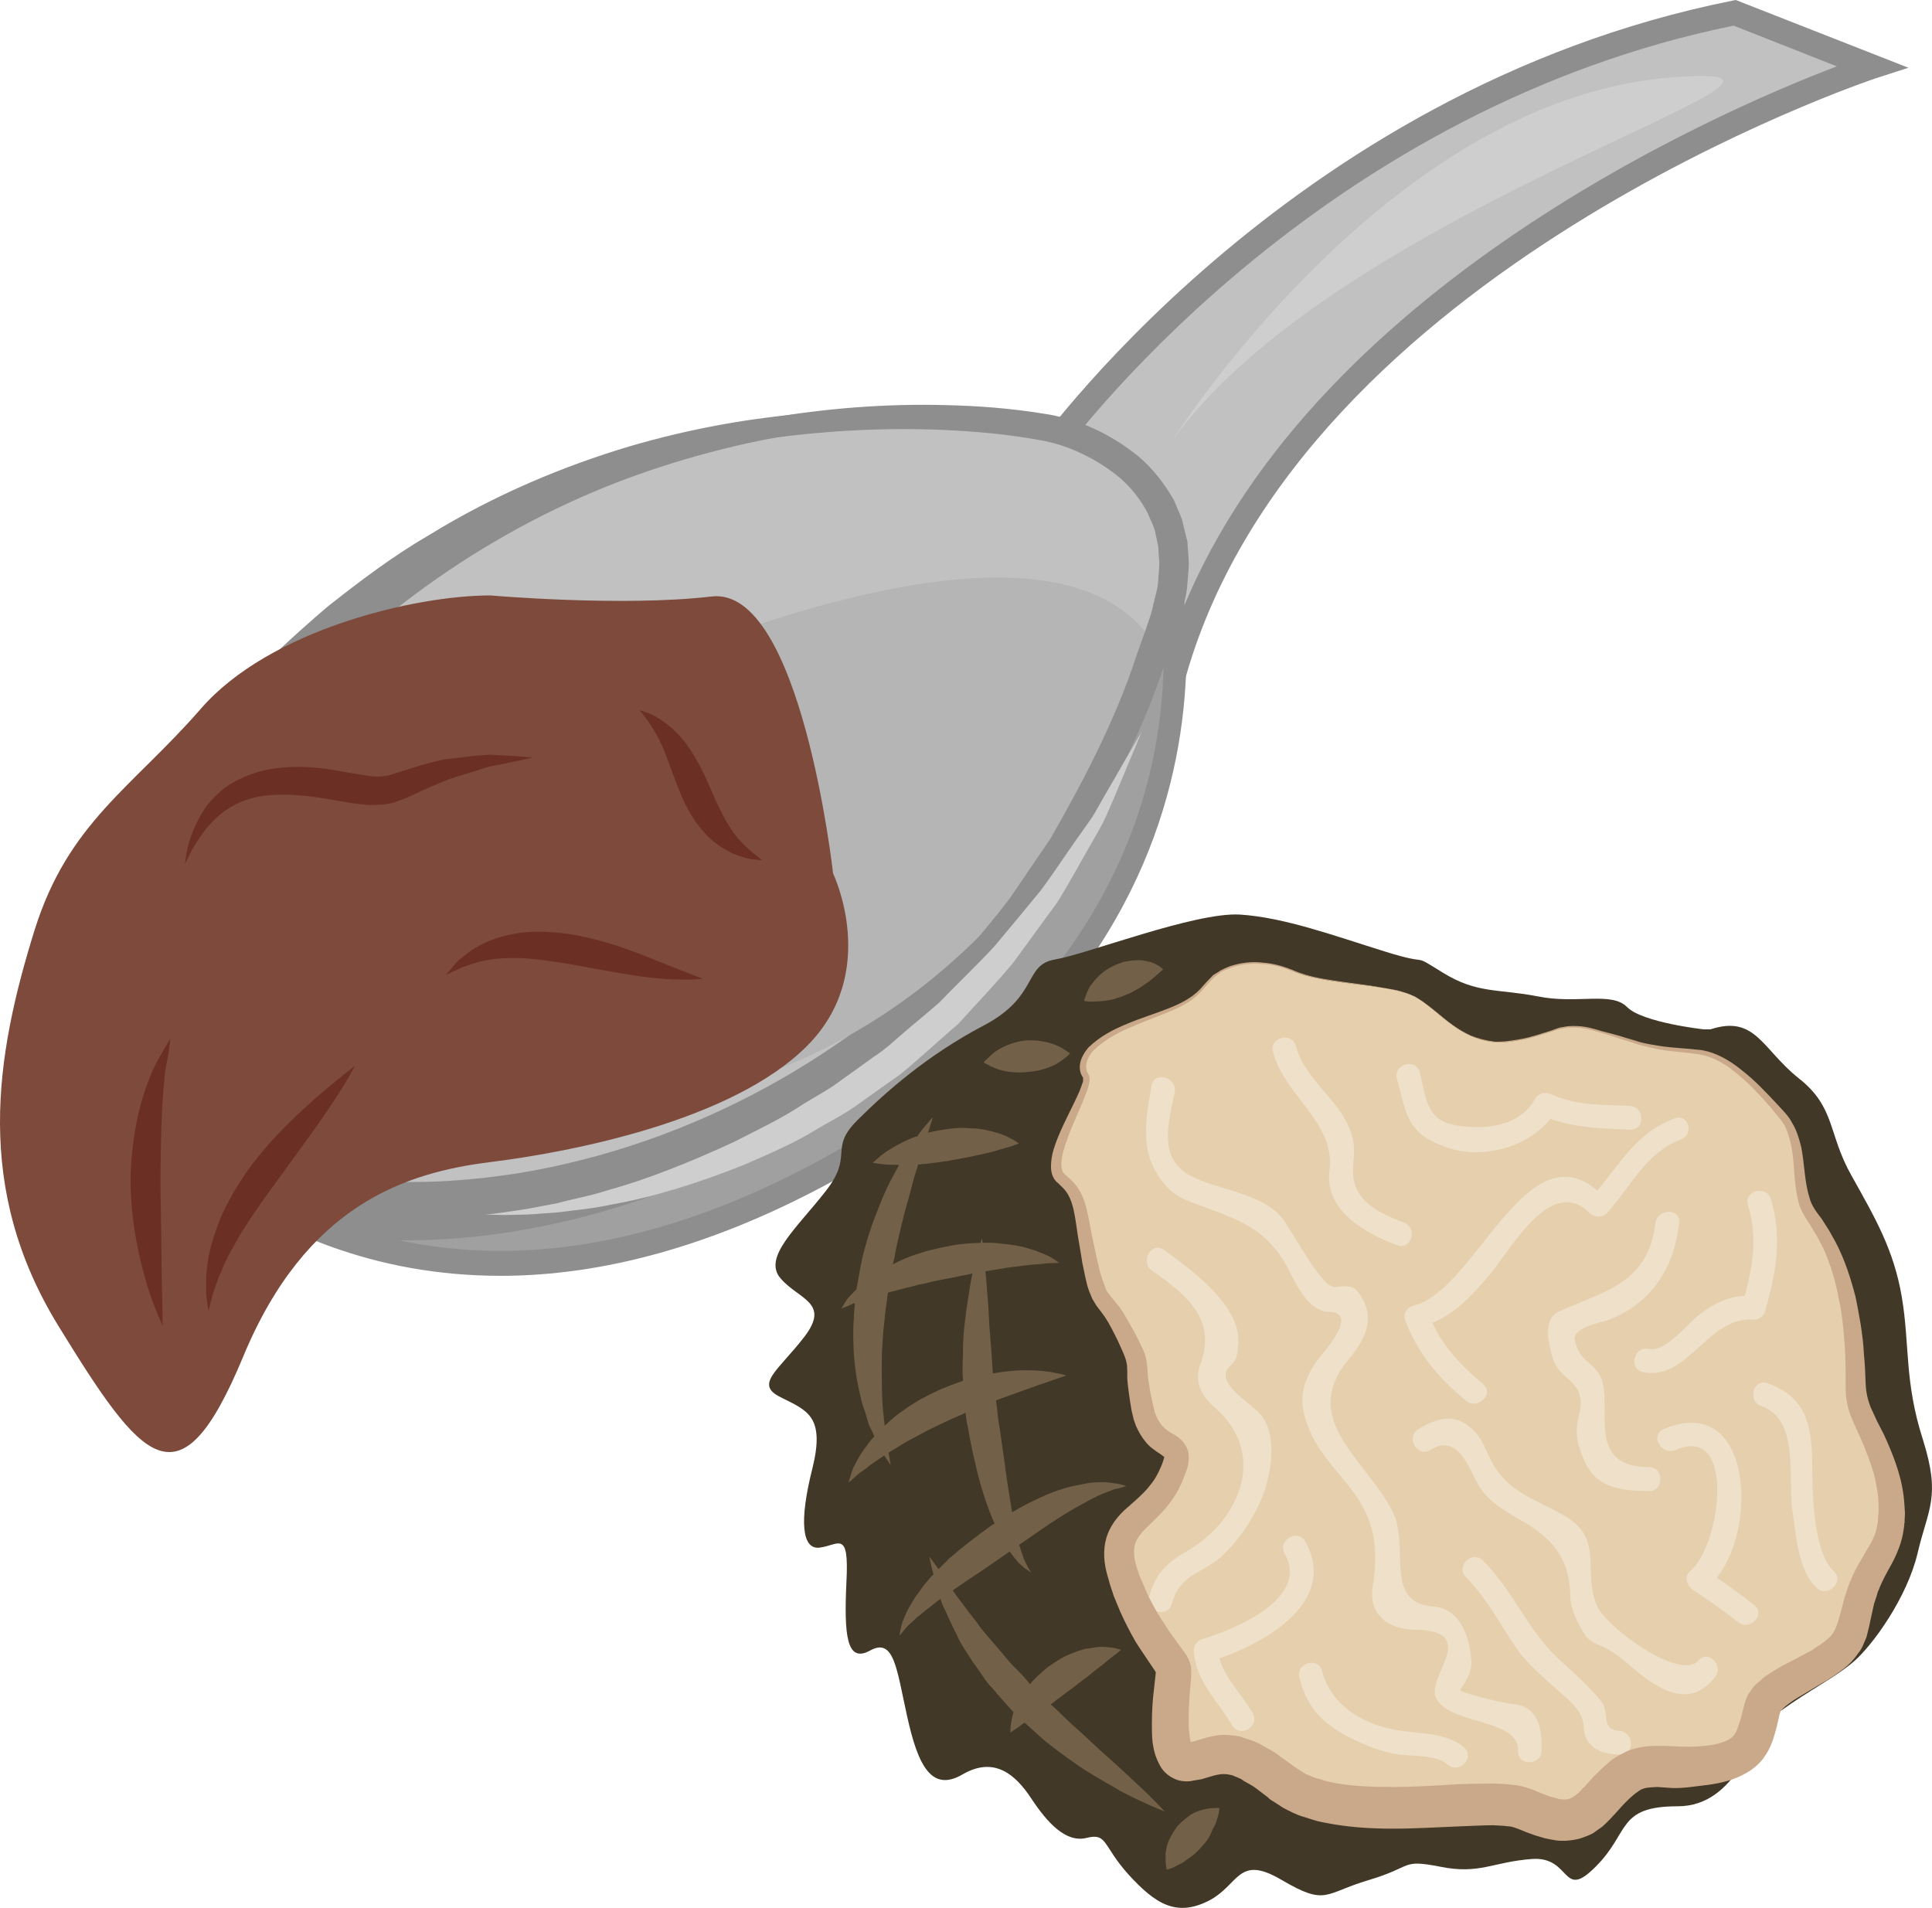 <?xml version="1.0" encoding="UTF-8" standalone="no"?>
<svg
   xmlns:dc="http://purl.org/dc/elements/1.1/"
   xmlns:cc="http://creativecommons.org/ns#"
   xmlns:rdf="http://www.w3.org/1999/02/22-rdf-syntax-ns#"
   xmlns:svg="http://www.w3.org/2000/svg"
   xmlns="http://www.w3.org/2000/svg"
   id="svg81"
   viewBox="0 0 5502.926 5434.342"
   style="clip-rule:evenodd;fill-rule:evenodd;image-rendering:optimizeQuality;shape-rendering:geometricPrecision;text-rendering:geometricPrecision"
   version="1.1"
   height="54.343mm"
   width="55.029mm"
   xml:space="preserve">
 <defs
   id="defs4">
  <style
   id="style2"
   type="text/css">
   <![CDATA[
    .fil7 {fill:#423827;fill-rule:nonzero}
    .fil6 {fill:#6B2F23;fill-rule:nonzero}
    .fil11 {fill:#726148;fill-rule:nonzero}
    .fil4 {fill:#7D4A3B;fill-rule:nonzero}
    .fil1 {fill:#8E8E8E;fill-rule:nonzero}
    .fil2 {fill:#A0A0A0;fill-rule:nonzero}
    .fil3 {fill:#B5B5B5;fill-rule:nonzero}
    .fil0 {fill:#C1C1C1;fill-rule:nonzero}
    .fil10 {fill:#C9A989;fill-rule:nonzero}
    .fil5 {fill:#CECECE;fill-rule:nonzero}
    .fil8 {fill:#E5CFAC;fill-rule:nonzero}
    .fil9 {fill:#EFE0CA;fill-rule:nonzero}
   ]]>
  </style>
 </defs>
 <g
   transform="translate(-7785.112,-11842)"
   id="Vrstva_x0020_1">
  <path
   style="fill:#c1c1c1;fill-rule:nonzero"
   id="path7"
   d="m 10744,13164 c 0,0 706,-1030 1982,-1285 l 391,153 c 0,0 -1647,537 -1987,1724 z"
   class="fil0" />
  <path
   style="fill:#8e8e8e;fill-rule:nonzero"
   id="path9"
   d="m 10787,13165 331,509 c 333,-984 1557,-1513 1899,-1643 l -294,-116 c -1146,234 -1833,1110 -1936,1250 z m 355,675 -440,-676 13,-20 c 7,-10 729,-1045 2004,-1300 l 10,-2 492,193 -93,30 c -17,6 -1633,546 -1964,1700 z"
   class="fil1" />
  <path
   style="fill:#a0a0a0;fill-rule:nonzero"
   id="path11"
   d="m 10894,13290 188,40 c 0,0 383,1139 -969,1860 -1278,681 -1973,-234 -1998,-304 z"
   class="fil2" />
  <path
   style="fill:#8e8e8e;fill-rule:nonzero"
   id="path13"
   d="m 8163,14899 c 77,116 435,506 1048,506 281,0 579,-83 886,-246 1229,-656 1002,-1645 957,-1799 l -154,-33 z m 1048,577 c -728,0 -1109,-520 -1129,-578 l -9,-28 2815,-1617 221,46 6,19 c 4,12 377,1176 -985,1903 -318,169 -627,255 -919,255 z"
   class="fil1" />
  <path
   style="fill:#c1c1c1;fill-rule:nonzero"
   id="path15"
   d="m 10789,13065 c 0,0 -1532,-345 -2523,1111 -991,1457 2139,1703 2838,-573 135,-439 -315,-538 -315,-538 z"
   class="fil0" />
  <path
   style="fill:#8e8e8e;fill-rule:nonzero"
   id="path17"
   d="m 10789,13065 c 0,0 29,4 81,24 51,20 130,55 201,138 34,43 62,99 74,166 12,67 3,140 -14,215 -40,146 -98,309 -183,480 -85,171 -201,349 -351,518 -151,169 -338,328 -559,457 -221,129 -474,230 -751,280 -138,25 -282,37 -428,30 -147,-8 -297,-34 -442,-95 -142,-60 -281,-159 -358,-306 -39,-73 -60,-153 -65,-232 -5,-80 5,-157 24,-229 19,-72 47,-139 79,-202 32,-63 69,-121 107,-178 78,-107 158,-211 245,-304 85,-95 177,-178 269,-257 95,-75 188,-145 286,-202 193,-119 389,-199 572,-254 368,-108 680,-111 890,-97 105,8 186,20 241,30 54,10 82,18 82,18 0,0 -29,-5 -83,-11 -55,-5 -137,-11 -241,-10 -208,1 -514,26 -863,150 -347,123 -733,357 -1047,728 -80,90 -152,191 -224,296 -67,103 -128,215 -156,334 -30,117 -25,239 31,340 54,103 158,180 277,231 120,51 253,75 385,83 132,8 264,-2 392,-22 257,-42 497,-130 708,-245 211,-115 394,-258 545,-412 150,-154 269,-319 361,-479 91,-160 158,-315 205,-455 21,-68 33,-134 27,-195 -7,-60 -28,-113 -56,-155 -60,-83 -134,-124 -183,-147 -49,-24 -78,-31 -78,-31 z"
   class="fil1" />
  <path
   style="fill:#b5b5b5;fill-rule:nonzero"
   id="path19"
   d="m 9218,13926 c 0,0 1526,-799 1860,-241 0,0 -414,1461 -1956,1312 z"
   class="fil3" />
  <path
   style="fill:#7d4a3b;fill-rule:nonzero"
   id="path21"
   d="m 10158,14330 c 0,0 -91,-819 -346,-789 -255,30 -630,-3 -630,-3 -216,0 -630,98 -825,323 -196,225 -377,324 -473,629 -113,362 -173,737 67,1128 240,390 345,525 526,90 180,-436 465,-526 705,-556 241,-30 691,-120 901,-330 211,-210 75,-492 75,-492 z"
   class="fil4" />
  <path
   style="fill:#8e8e8e;fill-rule:nonzero"
   id="path23"
   d="m 8811,13577 c 0,0 16,-13 47,-37 31,-24 76,-61 136,-105 123,-83 308,-200 561,-291 63,-22 129,-46 201,-63 70,-20 145,-34 223,-49 156,-26 325,-41 503,-36 89,2 181,9 274,24 98,14 192,57 273,123 40,34 73,77 100,124 10,26 24,50 28,77 l 10,40 3,41 c 3,28 -1,54 -3,81 -1,28 -10,53 -15,79 -5,27 -15,51 -23,75 l -26,72 c -64,196 -159,375 -258,542 -28,40 -55,79 -83,119 -13,19 -27,39 -40,58 -15,18 -31,36 -46,54 -30,36 -59,71 -89,106 -32,33 -64,64 -96,96 -254,252 -546,406 -798,494 -255,88 -474,107 -623,105 -37,-2 -70,0 -99,-3 -28,-4 -52,-6 -72,-8 -39,-5 -59,-7 -59,-7 0,0 20,1 59,3 20,1 44,2 73,4 28,2 61,-2 98,-3 148,-5 363,-34 608,-131 244,-96 522,-255 763,-505 30,-31 61,-62 91,-94 28,-35 56,-70 85,-105 14,-17 28,-35 42,-53 13,-19 26,-38 39,-57 26,-38 52,-77 79,-116 93,-163 185,-336 247,-527 l 25,-70 c 8,-24 17,-47 21,-70 5,-22 13,-45 14,-67 1,-23 5,-45 2,-67 l -2,-33 -7,-32 c -3,-22 -15,-40 -22,-60 -20,-38 -46,-72 -79,-101 -66,-55 -150,-96 -233,-109 -88,-16 -177,-24 -263,-28 -174,-8 -339,2 -492,22 -77,12 -151,23 -220,41 -71,14 -137,35 -200,54 -252,79 -440,186 -567,262 -62,40 -108,75 -141,97 -32,22 -49,34 -49,34 z"
   class="fil1" />
  <path
   style="fill:#cecece;fill-rule:nonzero"
   id="path25"
   d="m 11123,13099 c 0,0 607,-969 1417,-1036 646,-54 -932,354 -1417,1036 z"
   class="fil5" />
  <path
   style="fill:#cecece;fill-rule:nonzero"
   id="path27"
   d="m 11037,13926 c 0,0 -13,32 -37,89 -12,29 -27,64 -44,105 -9,20 -18,42 -29,65 -12,22 -25,45 -39,69 -28,49 -57,103 -92,159 -39,53 -80,110 -124,170 -47,57 -102,114 -156,174 -31,27 -62,54 -93,82 -32,27 -62,57 -99,81 -35,25 -69,49 -104,74 -34,24 -71,42 -106,63 -69,43 -142,73 -210,103 -138,55 -267,94 -377,113 -55,12 -106,16 -150,22 -44,3 -82,7 -113,7 -31,1 -55,1 -72,0 -16,0 -25,-1 -25,-1 0,0 9,0 25,-2 16,-2 40,-5 71,-10 30,-4 67,-12 110,-20 43,-12 92,-20 144,-37 106,-29 228,-77 358,-137 64,-33 133,-65 198,-108 33,-21 69,-39 101,-63 33,-24 66,-47 100,-72 35,-22 64,-51 95,-77 31,-26 61,-51 91,-77 54,-56 109,-108 158,-161 46,-55 90,-108 131,-158 38,-51 71,-102 103,-147 16,-22 31,-44 45,-64 13,-21 24,-42 35,-61 22,-38 41,-70 56,-97 32,-54 49,-84 49,-84 z"
   class="fil5" />
  <path
   style="fill:#6b2f23;fill-rule:nonzero"
   id="path29"
   d="m 8248,15618 c 0,0 -5,-11 -13,-30 -8,-20 -20,-49 -31,-86 -22,-73 -46,-177 -47,-295 1,-118 25,-225 55,-296 13,-37 32,-63 41,-82 l 17,-28 c 0,0 -1,12 -4,33 -2,21 -11,50 -13,87 -8,74 -10,175 -11,286 2,112 3,214 4,289 1,37 2,68 2,89 0,21 0,33 0,33 z"
   class="fil6" />
  <path
   style="fill:#6b2f23;fill-rule:nonzero"
   id="path31"
   d="m 8796,14878 c 0,0 -22,43 -64,106 -42,64 -104,147 -169,237 -33,45 -63,88 -88,128 -24,41 -46,79 -59,113 -8,16 -13,32 -18,46 -5,14 -8,26 -11,36 -5,21 -8,32 -8,32 0,0 -2,-11 -5,-33 -2,-11 -2,-24 -2,-39 0,-16 0,-34 3,-53 4,-40 17,-85 36,-134 20,-48 49,-98 83,-146 70,-95 149,-165 206,-215 58,-49 96,-78 96,-78 z"
   class="fil6" />
  <path
   style="fill:#6b2f23;fill-rule:nonzero"
   id="path33"
   d="m 9303,14000 c 0,0 -16,3 -44,9 -14,3 -31,7 -51,11 -9,2 -20,3 -31,6 -11,3 -22,7 -34,11 -24,7 -50,15 -78,24 -26,11 -54,22 -84,36 -15,7 -31,15 -49,22 -9,3 -18,7 -29,10 -11,2 -23,5 -34,5 -10,0 -21,1 -32,1 -10,-1 -20,-2 -31,-3 -20,-2 -38,-6 -58,-9 -75,-14 -143,-22 -204,-15 -30,3 -57,11 -81,22 -24,11 -45,26 -62,42 -35,32 -55,68 -70,92 -12,26 -20,40 -20,40 4,1 -2,-67 58,-160 16,-22 38,-45 65,-64 28,-18 61,-33 97,-42 73,-18 154,-13 231,2 19,3 38,7 55,9 l 26,4 22,1 c 7,0 13,-2 20,-2 7,-1 15,-4 22,-6 16,-5 32,-10 48,-15 32,-11 65,-19 95,-26 31,-3 59,-7 85,-10 13,-1 26,-2 37,-3 12,-1 23,1 33,1 21,1 39,2 53,3 29,2 45,4 45,4 z"
   class="fil6" />
  <path
   style="fill:#6b2f23;fill-rule:nonzero"
   id="path35"
   d="m 9787,14630 c 0,0 -44,5 -115,0 -70,-5 -165,-24 -265,-42 -49,-8 -96,-15 -138,-17 -42,-1 -80,1 -112,9 -16,3 -30,9 -43,13 -13,4 -23,9 -32,13 -17,8 -27,13 -27,13 0,0 7,-8 20,-23 6,-8 14,-18 26,-26 11,-9 24,-21 40,-29 32,-20 75,-34 124,-42 49,-6 103,-3 157,6 108,20 196,58 260,84 64,25 105,41 105,41 z"
   class="fil6" />
  <path
   style="fill:#6b2f23;fill-rule:nonzero"
   id="path37"
   d="m 9956,14292 c 0,0 -9,0 -23,-2 -16,-1 -37,-7 -63,-18 -25,-13 -56,-31 -80,-60 -26,-28 -47,-64 -63,-101 -31,-74 -48,-136 -73,-178 -12,-22 -24,-39 -33,-50 -9,-12 -14,-18 -14,-18 0,0 8,2 22,7 14,5 34,16 56,33 23,17 46,42 66,72 20,30 38,65 53,100 30,70 56,124 90,161 17,17 32,31 44,40 11,9 18,14 18,14 z"
   class="fil6" />
  <g
   id="_530388144">
   <path
   style="fill:#423827;fill-rule:nonzero"
   id="path39"
   d="m 12638,14774 c 0,0 -173,-19 -218,-63 -44,-46 -143,-8 -255,-31 -113,-22 -173,-7 -271,-68 -97,-60 -22,-15 -165,-60 -142,-44 -285,-97 -413,-105 -128,-7 -436,113 -526,128 -90,15 -45,105 -203,188 -158,83 -278,188 -360,270 -83,83 -8,98 -91,203 -82,105 -180,188 -127,248 52,60 142,68 67,166 -75,97 -143,135 -67,172 75,38 127,53 90,203 -38,150 -30,233 22,225 53,-7 83,-52 75,98 -7,151 0,233 68,195 68,-37 75,53 105,188 30,136 68,218 158,165 90,-52 150,0 195,68 45,68 98,128 158,113 60,-15 45,22 120,105 76,83 135,120 226,75 90,-45 83,-135 210,-60 128,75 120,38 248,0 128,-38 90,-60 203,-38 113,23 150,-14 263,-22 112,-7 83,120 180,22 98,-97 60,-172 233,-172 173,0 210,-210 293,-271 83,-60 158,-97 210,-142 53,-46 151,-181 181,-308 30,-128 67,-159 15,-324 -53,-165 -37,-270 -60,-406 -23,-135 -76,-225 -143,-345 -68,-120 -45,-195 -151,-278 -104,-83 -123,-181 -251,-139 z"
   class="fil7" />
   <path
   style="fill:#e5cfac;fill-rule:nonzero"
   id="path41"
   d="m 11809,14678 c -74,-35 -250,-30 -341,-70 -89,-40 -199,-31 -250,40 -50,70 -150,80 -250,130 -100,50 -110,100 -91,130 20,30 -130,240 -69,291 60,50 50,79 80,230 30,150 40,90 100,210 60,121 20,60 50,211 30,150 140,70 80,200 -60,130 -190,120 -130,291 60,170 140,230 140,260 0,30 -40,271 40,260 80,-9 110,-70 271,61 160,130 581,30 681,70 100,40 150,60 220,-20 70,-80 100,-100 171,-100 70,0 230,20 270,-81 40,-100 -10,-100 140,-180 150,-80 130,-100 161,-210 30,-111 80,-131 90,-221 10,-89 -20,-180 -70,-280 -51,-100 -20,-100 -40,-271 -20,-170 -71,-260 -121,-331 -50,-69 -10,-199 -80,-280 -70,-80 -150,-170 -240,-180 -90,-10 -101,0 -251,-50 -150,-50 -140,0 -280,20 -141,20 -207,-96 -281,-130 z"
   class="fil8" />
   <path
   style="fill:#efe0ca;fill-rule:nonzero"
   id="path43"
   d="m 12090,16695 c -27,-2 -151,-33 -146,-40 17,-23 34,-52 32,-81 -4,-66 -30,-150 -108,-156 -145,-11 -65,-171 -117,-272 -77,-149 -267,-261 -124,-433 55,-65 78,-129 22,-196 -13,-15 -44,-12 -60,-9 -39,7 -126,-167 -155,-200 -36,-42 -94,-60 -144,-76 -38,-12 -74,-21 -110,-39 -103,-51 -63,-163 -49,-241 7,-42 -58,-60 -66,-18 -20,113 -36,206 49,294 25,26 63,38 96,50 104,39 179,63 239,168 18,34 47,99 83,120 11,7 25,13 38,13 86,0 -11,110 -15,115 -68,82 -79,146 -30,243 26,52 73,100 108,146 69,89 79,169 62,278 -13,81 46,122 119,123 194,3 27,137 63,198 43,74 235,55 232,147 -2,44 66,43 67,0 2,-64 -9,-129 -86,-134 z"
   class="fil9" />
   <path
   style="fill:#efe0ca;fill-rule:nonzero"
   id="path45"
   d="m 12622,16572 c -49,59 -262,-93 -289,-158 -40,-95 21,-188 -89,-253 -71,-42 -151,-63 -200,-138 -21,-32 -31,-75 -59,-104 -51,-53 -101,-42 -160,-6 -37,23 -3,82 34,59 84,-52 113,65 142,108 26,40 69,65 109,88 96,54 146,110 148,223 1,37 21,73 39,104 9,16 26,27 43,33 57,22 94,69 143,102 71,46 129,59 187,-10 27,-34 -20,-81 -48,-48 z"
   class="fil9" />
   <path
   style="fill:#efe0ca;fill-rule:nonzero"
   id="path47"
   d="m 12335,15233 c -204,-174 -349,287 -524,328 -17,4 -31,23 -24,40 35,95 96,167 174,231 33,28 82,-21 48,-48 -60,-50 -112,-104 -144,-174 66,-27 116,-81 163,-137 63,-75 175,-286 286,-175 13,12 36,13 48,0 66,-74 112,-173 210,-210 40,-15 23,-76 -18,-60 -105,39 -151,123 -219,205 z"
   class="fil9" />
   <path
   style="fill:#efe0ca;fill-rule:nonzero"
   id="path49"
   d="m 11572,15175 c -15,116 102,180 193,214 41,15 59,-50 18,-65 -68,-26 -146,-61 -144,-149 1,-39 8,-67 -5,-105 -32,-97 -130,-148 -158,-249 -11,-41 -77,-24 -65,18 34,126 178,200 161,336 z"
   class="fil9" />
   <path
   style="fill:#efe0ca;fill-rule:nonzero"
   id="path51"
   d="m 11908,15111 c 98,34 228,0 293,-82 74,26 146,27 227,31 43,2 43,-65 0,-68 -78,-4 -148,1 -224,-33 -16,-7 -36,-5 -46,12 -45,82 -149,91 -232,75 -81,-16 -79,-82 -97,-150 -11,-41 -76,-24 -65,19 29,110 31,157 144,196 z"
   class="fil9" />
   <path
   style="fill:#efe0ca;fill-rule:nonzero"
   id="path53"
   d="m 12294,15994 c 29,74 82,95 189,95 42,0 42,-68 0,-68 -193,0 -95,-189 -143,-265 -26,-40 -55,-37 -69,-95 -10,-38 75,-52 95,-59 124,-48 187,-148 202,-276 6,-43 -62,-43 -68,0 -20,172 -144,192 -275,252 -49,23 -27,97 -17,133 16,63 97,62 76,155 -13,49 -10,80 10,128 z"
   class="fil9" />
   <path
   style="fill:#efe0ca;fill-rule:nonzero"
   id="path55"
   d="m 12627,15585 c -34,25 -98,110 -145,99 -42,-9 -60,56 -18,66 128,29 186,-161 317,-149 15,1 29,-12 32,-25 31,-109 49,-209 16,-319 -13,-41 -79,-23 -65,18 27,90 14,171 -9,258 -48,2 -88,22 -128,52 z"
   class="fil9" />
   <path
   style="fill:#efe0ca;fill-rule:nonzero"
   id="path57"
   d="m 12782,16414 c -34,-27 -70,-53 -107,-78 120,-149 97,-529 -152,-423 -40,18 -5,76 35,59 175,-76 127,277 41,345 -18,14 -9,42 7,53 44,29 87,59 129,92 33,27 81,-20 47,-48 z"
   class="fil9" />
   <path
   style="fill:#efe0ca;fill-rule:nonzero"
   id="path59"
   d="m 13008,16317 c -60,-55 -61,-234 -61,-310 -2,-107 -18,-186 -127,-225 -41,-15 -59,51 -18,65 109,39 75,201 88,296 11,67 15,172 70,222 32,29 80,-19 48,-48 z"
   class="fil9" />
   <path
   style="fill:#efe0ca;fill-rule:nonzero"
   id="path61"
   d="m 11363,16144 c 37,-66 72,-212 8,-278 -30,-31 -130,-90 -82,-133 20,-17 21,-37 23,-61 12,-109 -138,-217 -212,-270 -35,-25 -69,34 -34,59 102,71 185,141 138,267 -19,51 4,91 42,124 150,131 71,318 -75,405 -62,36 -94,65 -113,134 -12,43 54,61 65,19 23,-85 89,-87 142,-135 42,-40 71,-80 98,-131 z"
   class="fil9" />
   <path
   style="fill:#efe0ca;fill-rule:nonzero"
   id="path63"
   d="m 11503,16233 c -21,-38 -80,-4 -59,34 73,129 -143,216 -235,244 -19,6 -26,23 -23,42 12,88 66,130 108,203 23,38 81,4 59,-35 -33,-56 -76,-94 -95,-155 141,-49 338,-166 245,-333 z"
   class="fil9" />
   <path
   style="fill:#efe0ca;fill-rule:nonzero"
   id="path65"
   d="m 11758,16769 c -94,-17 -183,-72 -207,-167 -10,-42 -75,-24 -65,18 23,92 71,135 153,176 40,19 77,34 121,42 42,8 115,0 148,30 32,29 80,-19 48,-48 -50,-45 -136,-39 -198,-51 z"
   class="fil9" />
   <path
   style="fill:#efe0ca;fill-rule:nonzero"
   id="path67"
   d="m 12398,16772 c -55,-3 -28,-52 -50,-81 -34,-43 -74,-79 -114,-115 -95,-83 -137,-202 -225,-289 -31,-31 -79,17 -48,48 55,55 91,123 134,188 37,59 91,100 141,146 26,23 55,48 59,84 1,14 2,31 10,44 22,35 53,40 93,43 44,3 43,-64 0,-68 z"
   class="fil9" />
   <path
   style="fill:#c9a989;fill-rule:nonzero"
   id="path69"
   d="m 11809,14678 c 0,0 2,0 6,2 3,3 8,5 14,9 14,9 32,23 55,42 23,19 51,43 91,61 20,8 43,14 67,17 25,1 51,-3 78,-8 28,-5 55,-15 85,-24 7,-3 14,-5 22,-8 8,-1 16,-3 24,-4 16,-1 33,-1 50,2 17,3 33,8 50,13 17,4 34,9 52,14 17,6 35,10 52,16 19,5 37,8 56,11 38,6 78,7 120,12 43,7 82,30 116,58 35,27 66,60 98,94 l 23,25 c 8,9 16,19 22,31 13,21 20,46 26,70 9,48 9,98 23,142 5,21 18,39 35,61 l 21,33 19,34 c 25,48 42,100 56,154 6,27 10,53 15,80 4,28 8,55 9,83 3,28 4,57 5,84 1,26 6,48 15,70 5,11 12,26 17,37 l 20,39 c 12,26 24,54 34,83 10,29 18,59 22,91 2,15 3,34 4,50 l -1,21 v 6 l -1,3 c 0,0 0,5 0,5 l -2,13 c -4,33 -19,69 -33,95 -15,27 -29,52 -37,74 -3,5 -5,13 -7,20 l -7,21 -9,41 c -3,15 -6,29 -11,48 -1,4 -2,8 -4,12 l -6,14 c -4,10 -9,19 -16,27 -24,36 -54,53 -83,73 -26,15 -52,31 -79,47 -25,14 -49,32 -56,42 -1,1 -1,2 -3,3 0,1 0,3 -1,4 -1,2 -3,11 -4,17 -3,14 -9,38 -13,50 -3,12 -13,38 -26,56 -13,20 -32,36 -51,47 -37,22 -75,30 -111,35 -35,4 -69,10 -101,9 l -44,-3 c -13,1 -24,1 -33,3 -4,1 -8,2 -12,4 -4,2 -8,5 -12,8 -5,3 -9,7 -14,11 -5,4 -10,9 -15,14 -19,18 -38,44 -70,73 -9,6 -18,13 -27,19 -11,6 -23,10 -34,14 -24,7 -50,9 -72,6 -12,-2 -21,-4 -31,-6 -9,-3 -18,-5 -27,-8 l -25,-9 -22,-9 -11,-4 c -5,-2 -5,-1 -7,-2 -2,-1 -3,-1 -5,-1 -2,-1 -6,-1 -9,-1 -12,-2 -27,-2 -41,-3 -29,0 -60,2 -92,3 -127,5 -258,17 -396,-12 -17,-3 -35,-10 -52,-15 -19,-5 -39,-16 -57,-25 l -20,-13 -11,-7 -2,-1 -7,-5 -4,-4 -34,-26 c -12,-9 -23,-14 -35,-21 -11,-9 -22,-11 -32,-16 -21,-5 -32,-6 -62,3 l -27,8 -24,4 c -10,3 -37,4 -56,-7 -21,-10 -33,-26 -39,-38 -14,-26 -17,-45 -20,-64 -2,-19 -2,-36 -2,-53 0,-35 2,-67 6,-99 l 5,-45 v -4 c 0,-1 0,-1 0,-2 0,0 1,-5 1,0 -1,2 0,6 1,7 0,0 0,0 0,0 0,-1 -3,-6 -7,-12 -15,-23 -35,-51 -52,-78 -16,-28 -31,-57 -44,-86 -6,-15 -13,-31 -19,-46 -4,-14 -10,-28 -14,-45 -10,-32 -18,-69 -9,-110 9,-42 37,-74 60,-94 24,-21 45,-39 61,-58 9,-11 14,-17 22,-30 l 9,-17 8,-18 c 4,-10 8,-24 7,-24 -1,1 2,3 0,1 -1,-1 -2,-2 -4,-3 -2,-2 -5,-4 -8,-6 -12,-8 -28,-18 -40,-33 -12,-14 -21,-30 -28,-46 -3,-8 -7,-18 -8,-24 l -5,-21 c -3,-18 -5,-30 -7,-45 -2,-14 -4,-29 -5,-44 0,-15 0,-31 -1,-40 -2,-19 -15,-44 -26,-69 -12,-24 -23,-47 -37,-68 -7,-10 -15,-20 -24,-32 -4,-6 -8,-14 -12,-20 l -9,-22 c -5,-13 -8,-27 -11,-41 -3,-13 -5,-26 -8,-38 -4,-28 -9,-53 -13,-79 -8,-50 -11,-102 -40,-133 l -13,-13 c -2,-2 -4,-4 -7,-6 -3,-3 -6,-7 -8,-10 -9,-16 -9,-32 -8,-45 2,-28 11,-51 20,-74 19,-46 42,-87 60,-128 4,-10 8,-20 11,-30 0,-3 0,-5 0,-6 0,-1 1,0 0,-1 v -2 c -1,-1 1,1 0,-1 -3,-6 -7,-11 -8,-18 -6,-27 9,-51 23,-68 34,-33 72,-52 111,-68 38,-16 77,-28 113,-42 36,-14 69,-30 94,-56 12,-14 24,-27 37,-40 7,-5 15,-9 22,-14 8,-4 16,-8 24,-11 32,-11 65,-15 96,-11 31,2 60,11 85,21 52,23 102,27 145,34 42,6 79,10 109,16 15,2 27,5 39,7 11,2 20,5 28,8 14,5 21,8 21,8 z m 0,0 c 0,0 -7,-3 -22,-8 -7,-3 -16,-5 -27,-7 -12,-3 -24,-6 -39,-8 -30,-4 -67,-8 -110,-14 -42,-7 -93,-11 -145,-33 -26,-10 -54,-19 -85,-20 -30,-3 -63,0 -94,12 -7,3 -15,6 -23,10 -6,5 -13,10 -20,15 -12,12 -24,26 -36,39 -24,28 -60,47 -96,61 -36,15 -73,28 -111,45 -37,16 -75,37 -104,67 -12,15 -22,35 -17,53 0,5 4,8 5,12 l 2,3 v 2 c 1,2 1,5 2,8 0,4 -1,7 -1,10 -3,13 -6,24 -11,35 -16,43 -38,85 -53,130 -8,21 -15,44 -16,66 0,10 2,20 5,26 2,1 3,3 4,4 l 7,6 14,13 c 21,20 33,47 40,73 7,26 11,51 16,77 5,25 11,51 16,75 3,13 6,25 9,38 4,12 8,24 12,35 l 6,16 10,13 c 7,9 16,21 26,32 17,24 30,49 44,74 6,12 12,23 19,38 6,12 13,28 15,46 3,19 3,31 4,43 2,14 4,26 6,40 l 8,38 5,21 c 2,7 5,10 6,15 5,10 11,20 18,27 7,7 15,13 27,20 3,1 6,3 10,6 4,2 8,5 13,10 4,3 10,10 13,16 5,7 7,14 9,21 1,7 1,13 1,20 l -2,15 c -2,11 -5,18 -8,26 l -9,23 c 0,1 0,0 -2,4 l -1,3 -3,5 -4,9 c -7,14 -19,31 -28,43 -21,27 -45,48 -65,68 -20,20 -30,36 -33,54 -3,18 1,42 10,67 3,12 10,26 16,40 5,12 10,25 17,38 13,26 27,51 43,74 15,25 32,46 52,74 5,7 11,14 17,27 1,4 3,8 4,11 2,6 3,12 3,19 v 6 3 8 l -4,47 c -2,30 -4,59 -3,88 0,13 1,27 3,39 1,13 5,24 7,26 0,1 -1,-2 -7,-6 -6,-3 -16,-2 -11,-3 l 23,-5 17,-5 c 16,-5 35,-11 58,-13 11,-1 23,0 34,1 11,2 23,2 32,7 19,6 40,12 54,22 15,9 34,17 46,28 l 42,30 5,4 c 2,2 -7,-5 -2,-1 l 3,1 10,7 19,12 c 11,4 18,8 31,12 13,3 26,9 39,11 56,12 117,14 178,14 62,0 124,-4 188,-8 32,-1 65,-2 100,-2 17,1 34,1 54,4 16,0 51,11 60,15 l 22,9 20,8 c 7,2 13,4 18,5 7,2 13,4 17,4 20,2 26,0 44,-13 4,-3 9,-8 13,-12 l 6,-7 2,-2 3,-2 3,-4 c 11,-12 21,-24 35,-37 6,-6 13,-13 20,-19 8,-6 14,-13 23,-19 9,-6 17,-11 28,-16 10,-6 21,-10 32,-13 22,-6 43,-8 61,-8 h 7 7 13 l 24,1 c 31,2 60,2 86,-1 27,-2 52,-8 69,-17 8,-4 14,-9 18,-15 5,-7 7,-11 13,-29 6,-17 7,-23 11,-39 3,-9 3,-16 8,-29 2,-5 4,-11 7,-17 4,-5 8,-11 11,-16 8,-11 15,-17 24,-24 l 11,-10 12,-8 c 14,-9 30,-19 43,-26 28,-14 55,-29 82,-43 10,-8 22,-14 32,-22 9,-7 19,-15 24,-22 11,-14 18,-37 26,-67 l 6,-23 3,-11 1,-6 2,-4 1,-3 c 5,-15 8,-27 16,-44 13,-33 31,-59 45,-84 15,-24 25,-44 29,-69 l 2,-9 c 0,-3 0,1 0,0 v -3 -6 l 2,-22 c 0,-13 0,-24 -1,-37 -3,-26 -7,-52 -15,-78 -8,-26 -18,-52 -28,-77 l -17,-38 c -7,-15 -12,-26 -18,-41 -12,-30 -16,-64 -15,-93 0,-29 0,-55 -1,-82 -1,-26 -4,-54 -6,-79 -3,-27 -6,-54 -12,-78 -9,-51 -24,-100 -44,-145 l -17,-33 -19,-32 c -13,-20 -30,-44 -36,-71 -13,-53 -10,-102 -18,-147 -4,-23 -10,-45 -19,-65 -5,-9 -11,-18 -18,-26 -8,-9 -15,-18 -22,-27 -30,-34 -60,-67 -93,-94 -32,-28 -69,-51 -108,-58 -40,-7 -81,-8 -119,-15 -19,-4 -38,-8 -56,-13 -18,-6 -36,-12 -54,-17 -17,-6 -34,-11 -50,-16 -17,-5 -34,-10 -50,-13 -16,-3 -33,-3 -49,-3 -7,1 -15,3 -23,4 -7,2 -15,5 -22,7 -29,9 -58,19 -85,24 -28,5 -54,9 -79,7 -25,-2 -48,-9 -68,-18 -39,-18 -68,-43 -91,-61 -23,-20 -40,-34 -54,-43 -6,-4 -11,-6 -15,-8 -3,-3 -5,-3 -5,-3 z"
   class="fil10" />
   <path
   style="fill:#726148;fill-rule:nonzero"
   id="path71"
   d="m 10629,14888 c 24,8 56,11 87,7 29,-2 57,-11 79,-23 11,-7 21,-14 27,-19 6,-6 11,-10 11,-10 0,0 -4,-4 -11,-8 -7,-5 -17,-11 -29,-16 -24,-10 -58,-16 -90,-13 -31,4 -60,16 -81,30 -11,8 -19,16 -25,22 -7,6 -10,10 -10,10 0,0 5,4 12,7 7,4 18,9 30,13 z"
   class="fil11" />
   <path
   style="fill:#726148;fill-rule:nonzero"
   id="path73"
   d="m 11245,16992 c -8,0 -19,1 -31,4 -13,3 -27,8 -39,16 -12,9 -24,19 -35,30 -10,13 -18,27 -25,41 -3,7 -6,14 -7,21 -1,6 -2,12 -3,18 0,13 0,24 1,32 1,8 2,13 2,13 0,0 5,-1 13,-3 8,-4 17,-8 28,-14 6,-3 11,-6 16,-11 6,-4 11,-7 16,-11 11,-8 19,-17 28,-27 9,-10 17,-20 23,-32 3,-6 5,-12 8,-18 3,-5 6,-10 8,-16 4,-11 7,-22 9,-30 1,-8 1,-13 1,-13 0,0 -4,-1 -13,0 z"
   class="fil11" />
   <path
   style="fill:#726148;fill-rule:nonzero"
   id="path75"
   d="m 10458,15802 c -21,11 -43,20 -63,33 -19,11 -38,25 -56,38 -12,10 -23,20 -34,30 -2,-15 -3,-30 -5,-47 -2,-23 -3,-49 -3,-76 -1,-27 0,-55 0,-84 2,-29 3,-59 7,-89 2,-28 7,-55 10,-83 3,-1 6,-1 10,-3 16,-3 33,-9 52,-13 9,-2 17,-4 26,-7 10,-1 19,-4 29,-6 18,-5 37,-8 57,-12 18,-3 38,-8 56,-11 4,-1 8,-2 11,-3 -3,16 -7,32 -9,51 -4,23 -8,49 -11,75 -4,27 -6,55 -7,84 0,15 0,30 -1,45 0,15 -1,30 1,46 0,2 0,4 0,5 -2,1 -4,1 -5,2 -22,7 -43,16 -65,25 z m 531,1089 c -17,-16 -36,-33 -56,-51 -20,-17 -40,-37 -62,-57 -21,-19 -44,-39 -65,-60 -9,-9 -18,-18 -28,-26 6,-5 12,-9 18,-14 9,-6 18,-14 28,-21 9,-7 18,-13 27,-20 9,-8 18,-14 27,-21 9,-6 17,-14 25,-20 8,-6 16,-12 24,-18 7,-6 13,-12 20,-17 6,-4 11,-9 16,-12 10,-8 15,-13 15,-13 0,0 -7,-2 -19,-5 -12,-1 -31,-5 -51,-2 -11,2 -21,3 -34,5 -11,3 -23,7 -35,12 -12,5 -24,10 -35,17 -12,7 -23,15 -35,23 -17,15 -36,30 -50,48 -13,-16 -27,-31 -41,-45 -22,-21 -39,-45 -58,-66 -18,-22 -38,-42 -52,-64 -16,-20 -31,-40 -45,-59 -9,-11 -17,-22 -24,-33 12,-9 25,-17 39,-27 37,-24 79,-53 119,-81 1,-1 3,-2 4,-3 9,13 18,24 26,33 11,10 19,17 26,21 6,4 9,6 9,6 0,0 -2,-4 -6,-10 -4,-6 -8,-15 -14,-27 -4,-12 -9,-26 -14,-42 30,-20 59,-41 86,-59 37,-25 73,-46 105,-63 8,-5 15,-8 23,-12 7,-4 14,-7 21,-10 14,-6 26,-10 36,-14 11,-3 19,-4 25,-6 6,-2 9,-3 9,-3 0,0 -3,-1 -9,-3 -6,-1 -14,-5 -26,-5 -11,-2 -25,-4 -42,-3 -16,0 -34,2 -54,7 -39,6 -83,21 -127,43 -22,10 -44,22 -66,35 0,0 0,0 -1,1 -6,-37 -13,-78 -19,-122 -3,-28 -8,-57 -12,-86 -2,-16 -4,-31 -7,-46 l -3,-22 -2,-21 c -1,-8 -2,-14 -3,-22 34,-13 65,-24 94,-34 16,-6 29,-11 43,-15 13,-4 24,-9 34,-12 18,-6 29,-10 29,-10 0,0 -11,-4 -30,-7 -21,-5 -50,-8 -85,-8 -28,0 -60,3 -94,9 -2,-26 -3,-51 -5,-76 -2,-28 -5,-55 -6,-81 -1,-26 -3,-51 -5,-73 -2,-23 -3,-43 -5,-61 3,0 6,-1 8,-1 18,-4 36,-5 53,-9 16,-2 33,-4 47,-6 15,-1 29,-4 41,-4 12,0 23,-3 32,-3 19,0 29,-1 29,-1 0,0 -8,-6 -24,-16 -9,-5 -19,-9 -32,-14 -12,-6 -27,-9 -42,-14 -16,-4 -33,-7 -52,-9 -18,-2 -38,-5 -58,-4 -3,0 -7,0 -10,0 -1,-8 -2,-13 -2,-13 0,0 -1,5 -4,13 -15,1 -31,1 -46,3 -21,1 -42,6 -63,10 -21,5 -42,9 -62,16 -20,6 -39,13 -58,22 -7,3 -13,7 -21,10 2,-6 3,-13 5,-20 5,-30 12,-59 19,-88 7,-29 14,-57 22,-83 7,-26 13,-51 20,-73 3,-8 5,-14 6,-20 3,0 6,0 10,-1 12,-1 24,-2 36,-4 13,-1 26,-4 38,-5 13,-3 25,-4 37,-7 12,-2 24,-4 36,-7 23,-5 44,-9 64,-15 19,-6 35,-10 48,-14 11,-4 18,-7 18,-7 0,0 -6,-5 -17,-11 -11,-6 -27,-15 -48,-20 -20,-6 -45,-12 -71,-12 -13,-1 -27,-2 -40,-1 -14,1 -28,3 -41,5 -14,2 -27,5 -41,8 0,0 0,1 -1,1 0,-1 1,-2 1,-2 9,-28 13,-43 13,-43 0,0 -11,12 -29,34 -5,6 -10,13 -15,21 -2,0 -4,0 -6,1 -24,9 -46,20 -64,31 -18,10 -32,21 -41,29 -10,8 -16,14 -16,14 0,0 8,2 20,3 13,2 31,3 51,3 1,0 3,0 4,0 -12,22 -24,44 -36,69 -12,26 -23,54 -34,83 -11,29 -21,60 -29,91 -9,32 -14,65 -20,98 -1,5 -2,9 -2,13 -1,2 -3,3 -5,5 -9,10 -18,18 -23,25 -10,16 -15,25 -15,25 0,0 10,-3 27,-11 3,-2 7,-3 11,-4 -1,16 -3,31 -3,47 -3,32 -1,65 0,97 3,31 6,61 12,89 3,15 6,28 9,41 3,14 8,26 12,38 3,12 7,23 10,34 5,11 10,20 14,30 0,1 1,2 2,3 -9,9 -16,18 -22,27 -11,14 -20,28 -27,41 -7,13 -13,24 -16,34 -6,19 -9,30 -9,30 0,0 9,-7 24,-21 7,-7 18,-13 28,-21 10,-9 23,-17 36,-26 4,-3 9,-6 14,-9 11,17 18,27 18,27 0,0 -2,-14 -6,-35 6,-4 12,-8 18,-11 15,-10 32,-20 49,-29 18,-9 36,-20 55,-29 18,-9 38,-18 57,-27 13,-6 27,-11 40,-18 2,8 2,14 3,23 l 5,23 c 2,14 5,30 8,44 6,30 13,59 20,88 13,50 29,97 47,138 -5,2 -9,5 -13,8 -21,15 -41,30 -60,45 -19,15 -39,31 -57,47 -10,10 -20,20 -30,30 0,0 0,-1 0,-1 -16,-23 -26,-35 -26,-35 0,0 3,16 10,43 1,2 1,5 2,8 -2,1 -4,3 -6,5 -7,9 -14,16 -21,25 -6,8 -12,16 -18,25 -12,15 -20,32 -28,45 -8,15 -13,29 -17,40 -5,21 -7,34 -7,34 0,0 9,-10 23,-27 8,-7 17,-16 28,-26 12,-9 24,-20 39,-31 8,-7 17,-13 27,-21 3,11 7,21 13,32 10,23 21,47 34,72 11,26 29,50 45,76 9,12 18,25 27,38 8,13 18,26 29,37 19,23 40,46 60,68 -5,15 -6,28 -8,38 -1,12 -1,20 -1,20 0,0 6,-4 16,-11 5,-3 11,-7 17,-12 3,-2 5,-4 8,-5 14,13 29,26 43,39 24,22 49,39 74,58 24,17 47,34 71,48 24,15 46,27 67,39 20,13 40,22 58,31 17,8 32,15 45,21 26,11 41,17 41,17 0,0 -11,-12 -31,-32 -19,-20 -49,-47 -83,-79 z"
   class="fil11" />
   <path
   style="fill:#726148;fill-rule:nonzero"
   id="path77"
   d="m 10919,14694 c 12,-1 26,-3 39,-6 7,-3 14,-5 21,-7 6,-2 12,-5 19,-8 6,-2 13,-5 18,-9 6,-3 12,-6 18,-10 5,-3 11,-8 16,-11 5,-3 10,-7 15,-11 9,-8 17,-14 23,-20 6,-5 10,-9 10,-9 0,0 -4,-4 -11,-9 -7,-4 -18,-11 -31,-13 -7,-2 -14,-3 -22,-4 -8,0 -16,0 -24,1 -8,1 -17,2 -25,4 -8,3 -16,6 -24,9 -15,7 -30,16 -41,26 -12,11 -21,22 -29,33 -7,11 -11,22 -14,30 -3,8 -4,13 -4,13 0,0 5,1 14,2 8,0 20,0 32,-1 z"
   class="fil11" />
  </g>
 </g>
</svg>